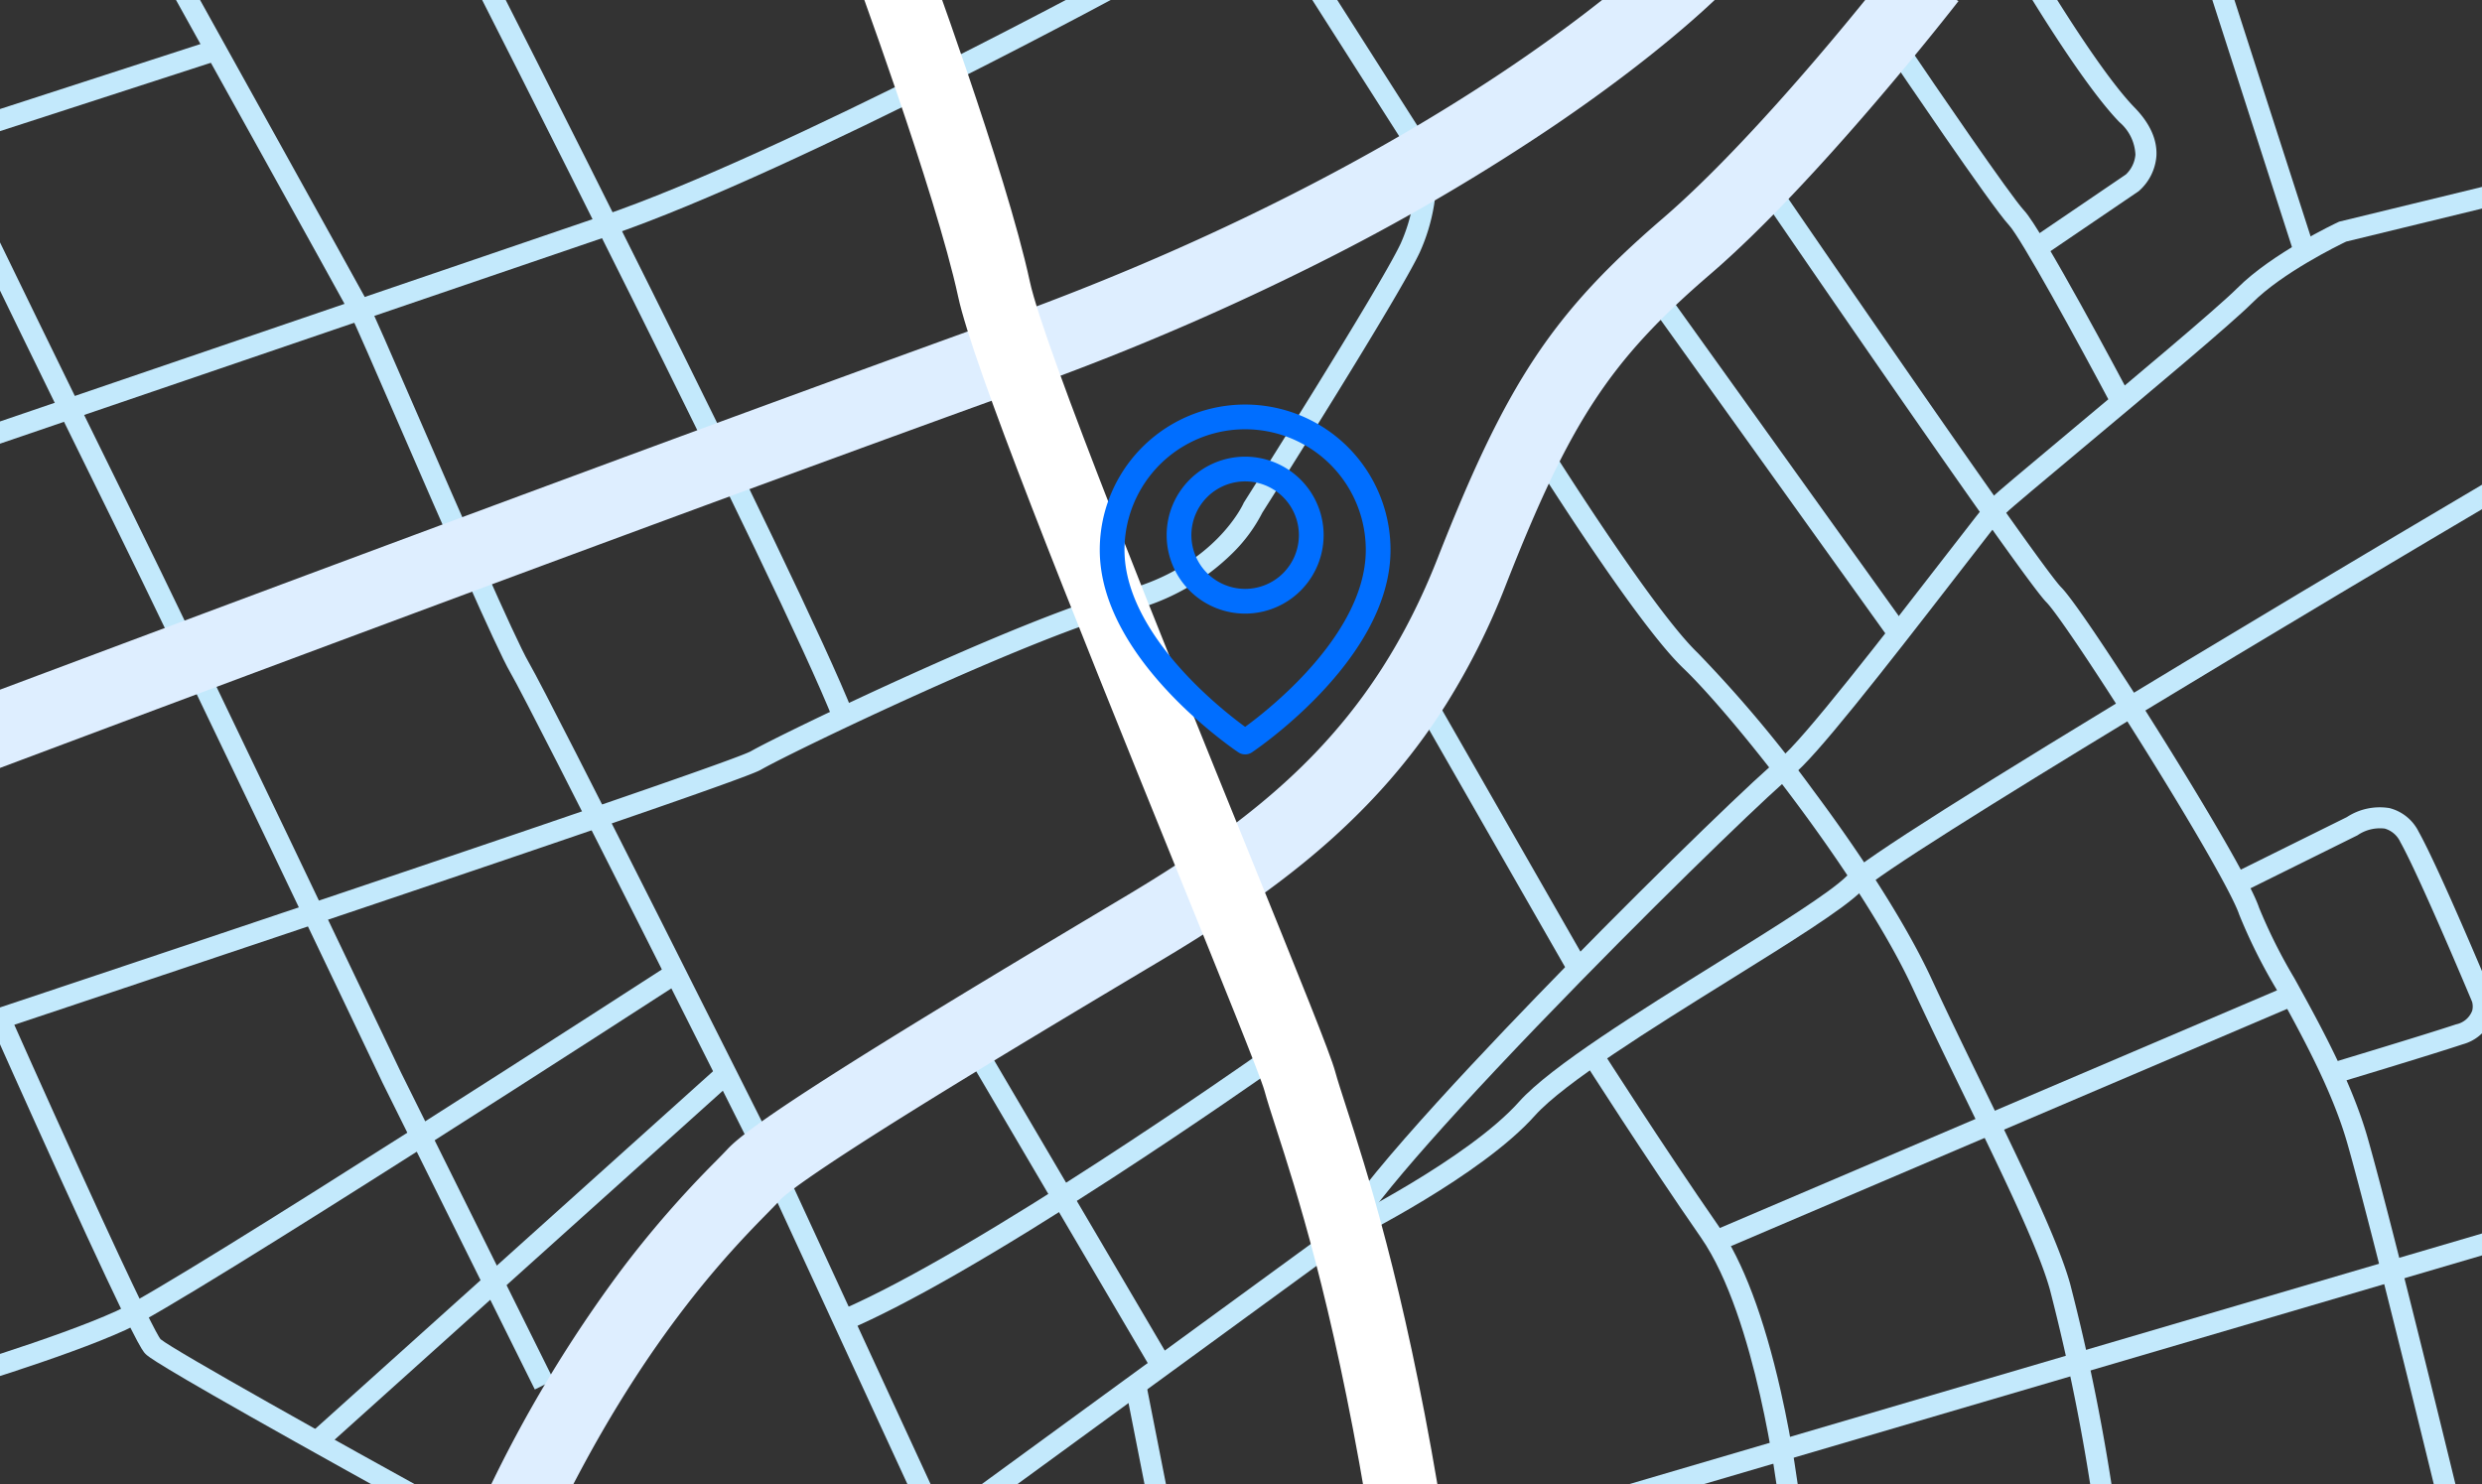 <svg xmlns="http://www.w3.org/2000/svg" xmlns:xlink="http://www.w3.org/1999/xlink" width="301" height="180" viewBox="0 0 301 180"><rect x="0" y="0" width="301" height="180" fill="#333333" stroke="none"/><defs><clipPath id="a"><rect width="301" height="180" fill="none"/></clipPath></defs><g transform="translate(-663.999 -101.001)"><g transform="translate(225.453 -831.447)"><g transform="translate(438.546 932.448)" clip-path="url(#a)"><path d="M1817.706,1366.545l-1.5-2.06,48.85-35.656c3.9-6.6,18.983-22.4,27.7-31.312,11.885-12.15,23.921-23.741,25.961-25.238,2.506-1.837,13.192-15.656,19.578-23.913,3.607-4.664,5.513-7.122,6.031-7.64.6-.6,3.764-3.25,9.31-7.887,7.618-6.371,18.052-15.1,20.568-17.611,4.231-4.231,11.886-7.83,12.21-7.981l.115-.054.123-.03,19.06-4.636.6,2.478-18.932,4.605c-.948.454-7.724,3.77-11.375,7.42-2.6,2.6-12.653,11.007-20.735,17.764-4.42,3.7-8.6,7.188-9.142,7.735-.428.428-3.046,3.813-5.817,7.4-9.112,11.783-17.505,22.517-20.087,24.41-1.746,1.281-13.285,12.328-25.647,24.964-15.083,15.419-24.829,26.439-27.443,31.031l-.135.238Z" transform="translate(-1702.853 -1180.306)" fill="#c3e9fc"/><path d="M2415.95,1728.867l-1.132-2.286c.154-.076,15.437-7.689,21.635-14.632,3.782-4.235,14.6-10.969,24.15-16.91,6.971-4.338,13.555-8.435,15.564-10.444,2.1-2.1,15.974-10.886,41.228-26.108,18.751-11.3,37.141-22.145,37.325-22.253l1.3,2.2c-20.378,12.012-74.125,44.047-78.045,47.967-2.216,2.216-8.613,6.2-16.02,10.806-9.4,5.85-20.058,12.481-23.6,16.443-6.528,7.312-21.761,14.9-22.406,15.219" transform="translate(-2252.217 -1578.33)" fill="#c3e9fc"/><path d="M2796.742,2534.012c-.025-.213-2.62-21.464-9.312-31.117-6.889-9.937-14.128-21.3-14.2-21.416l2.152-1.37c.072.113,7.285,11.437,14.145,21.332,2.978,4.3,5.524,11.042,7.568,20.053,1.51,6.658,2.173,12.162,2.18,12.217Z" transform="translate(-2581.14 -2352.773)" fill="#c3e9fc"/><path d="M2751.8,1698.637a246.665,246.665,0,0,0-5.378-26.9c-1.382-5.01-5.717-13.918-10.307-23.348-2.131-4.379-4.335-8.908-6.363-13.287-6.179-13.347-21.73-32.959-27.8-38.763-5.975-5.712-18.965-26.56-19.516-27.445l2.166-1.347c.133.214,13.369,21.458,19.112,26.948a156.524,156.524,0,0,1,13.988,16.644c6.408,8.594,11.51,16.723,14.366,22.892,2.017,4.356,4.215,8.874,6.342,13.242,4.642,9.539,9.028,18.549,10.472,23.786a249.1,249.1,0,0,1,5.44,27.189Z" transform="translate(-2497.818 -1515.294)" fill="#c3e9fc"/><path d="M3103.438,1345.855c-.083-.34-8.271-34.1-11.32-44.766-1.844-6.454-5.622-13.3-8.658-18.8a65.327,65.327,0,0,1-4.461-8.964c-.748-2.245-5.2-10.049-11.333-19.882-5.623-9.01-10.805-16.747-12.054-18-2.884-2.884-34.44-49.023-35.782-50.985l2.105-1.439c9.1,13.315,33.225,48.366,35.48,50.621,1.646,1.647,7.589,10.718,12.414,18.449,2.407,3.858,10.358,16.731,11.589,20.426a64.653,64.653,0,0,0,4.275,8.538c3.1,5.614,6.954,12.6,8.877,19.332,3.063,10.718,11.263,44.525,11.346,44.866Z" transform="translate(-2807.449 -1162.406)" fill="#c3e9fc"/><path d="M3740.459,2155.672l-.735-2.443c.116-.035,11.608-3.494,15.41-4.761a2.652,2.652,0,0,0,1.958-1.656,2.157,2.157,0,0,0-.011-1.072c-.407-.972-6.4-15.253-8.71-19.393a2.992,2.992,0,0,0-1.883-1.622,4.817,4.817,0,0,0-3.241.766l-.074.051-.076.037-14.046,6.959-1.132-2.285,13.978-6.926a7.29,7.29,0,0,1,5.162-1.088,5.458,5.458,0,0,1,3.539,2.863c2.454,4.391,8.6,19.082,8.859,19.705l.022.057a4.587,4.587,0,0,1-.206,3.374,5.347,5.347,0,0,1-3.332,2.65c-3.837,1.279-15.365,4.749-15.481,4.784" transform="translate(-3457.28 -2024.223)" fill="#c3e9fc"/><rect width="2.551" height="52.413" transform="translate(198.663 34.984) rotate(-35.62)" fill="#c3e9fc"/><path d="M3250.888,1041.579c-4.26-8.029-11.115-20.525-12.541-22.039-2.107-2.238-13.955-19.762-14.458-20.507L3226,997.6c3.4,5.027,12.57,18.453,14.2,20.188,2.117,2.249,11.835,20.516,12.936,22.592Z" transform="translate(-2994.72 -992.243)" fill="#c3e9fc"/><path d="M3410.383,907.789l-1.434-2.109,11.562-7.858a3.715,3.715,0,0,0,1.157-2.406,5.5,5.5,0,0,0-1.933-3.935c-4.817-4.948-12.483-17.979-12.807-18.531l2.2-1.291c.078.133,7.833,13.316,12.435,18.042,1.874,1.925,2.766,3.907,2.65,5.892a6.286,6.286,0,0,1-2.116,4.229l-.042.034Z" transform="translate(-3162.699 -876.66)" fill="#c3e9fc"/><rect width="2.551" height="37.797" transform="translate(266.523 -5.511) rotate(-17.857)" fill="#c3e9fc"/><rect width="75.356" height="2.551" transform="translate(208.126 149.137) rotate(-23.105)" fill="#c3e9fc"/><rect width="2.551" height="46.633" transform="translate(116.139 126.114) rotate(-30.446)" fill="#c3e9fc"/><rect width="2.551" height="16.262" transform="translate(136.473 168.213) rotate(-11.148)" fill="#c3e9fc"/><path d="M782.24,1091.074l-18.992-41.158c-.625-1.248-27.577-55.056-30.308-59.765-1.777-3.064-8.216-17.89-13.391-29.8-2.981-6.864-5.556-12.792-6.043-13.7-1.333-2.475-21.424-38.641-21.627-39.006l2.23-1.239c.828,1.491,20.3,36.545,21.643,39.035.513.952,2.561,5.656,6.137,13.889,4.876,11.227,11.555,26.6,13.257,29.539,2.789,4.808,29.266,57.673,30.392,59.921l.018.037,19,41.177Z" transform="translate(-671.036 -908.55)" fill="#c3e9fc"/><path d="M1676.685,2521.713l-1-2.345c16.843-7.205,50.263-30.731,50.6-30.968l1.47,2.084c-.084.06-8.558,6.032-19.021,12.824-14.079,9.139-24.861,15.332-32.046,18.406" transform="translate(-1573.895 -2360.381)" fill="#c3e9fc"/><path d="M468.351,1409.606,449.8,1372.237l0-.01c-.249-.523-25-52.52-32.638-67.98s-16.719-34.206-16.81-34.393l2.3-1.112c.091.187,9.165,18.912,16.8,34.376,7.609,15.409,32.19,67.039,32.649,68l18.54,37.351Z" transform="translate(-403.492 -1241.073)" fill="#c3e9fc"/><path d="M190.3,1039.251l-.8-2.42c43.379-14.411,108.885-36.4,111.552-37.9,1.944-1.111,10.275-5.2,19.425-9.327,8.169-3.688,19.26-8.436,25.7-10.117,11.121-2.9,14.574-10.533,14.607-10.61l.039-.089.052-.082c.164-.259,16.47-26.008,18.982-31.364a20.573,20.573,0,0,0,1.722-10.017L368.6,906.975l2.151-1.371,13.285,20.839.039.274a22.74,22.74,0,0,1-1.911,11.712C379.627,943.84,364.217,968.2,363.073,970a18.9,18.9,0,0,1-3.492,4.785,27.14,27.14,0,0,1-12.762,7.17c-11.523,3.006-40.585,16.95-44.5,19.191-.584.334-2.362,1.349-57.47,19.873-27.182,9.137-54.273,18.138-54.543,18.228" transform="translate(-209.988 -907.813)" fill="#c3e9fc"/><path d="M478.251,2488.868c-.083-.046-8.408-4.629-16.815-9.342-17.153-9.616-17.917-10.38-18.243-10.706-.367-.366-1.129-1.129-10.111-20.843-4.395-9.646-8.655-19.226-8.7-19.322l2.331-1.036c.042.094,4.2,9.455,8.542,18.978,7.7,16.909,9.388,19.937,9.755,20.43,1.6,1.344,21.94,12.709,34.469,19.605Z" transform="translate(-425.549 -2304.602)" fill="#c3e9fc"/><path d="M340.992,2406.306l-.719-2.447c.149-.044,14.937-4.406,22.237-7.743s66.483-41.646,67.08-42.032l1.386,2.141c-2.444,1.582-59.937,38.8-67.406,42.211s-21.965,7.689-22.578,7.87" transform="translate(-348.359 -2237.116)" fill="#c3e9fc"/><rect width="66.771" height="2.551" transform="translate(37.546 173.921) rotate(-41.957)" fill="#c3e9fc"/><path d="M324.808,942.482l-.824-2.414c.6-.2,60.268-20.582,82.42-28.139,22.048-7.521,63.7-30.16,64.12-30.388l1.22,2.24c-.105.057-10.649,5.794-23.794,12.391-12.151,6.1-29.079,14.2-40.722,18.171-22.152,7.557-81.819,27.933-82.419,28.138" transform="translate(-333.41 -885.73)" fill="#c3e9fc"/><rect width="41.329" height="2.551" transform="translate(-13.528 17.611) rotate(-17.968)" fill="#c3e9fc"/><path d="M1170.507,964.859c-6.308-16.072-44.162-90.483-44.544-91.233l2.273-1.157c.382.751,38.292,75.272,44.645,91.458Z" transform="translate(-1069.405 -877.404)" fill="#c3e9fc"/><rect width="2.551" height="37.137" transform="matrix(0.868, -0.497, 0.497, 0.868, 171.827, 85.909)" fill="#c3e9fc"/><rect width="119.195" height="2.551" transform="translate(188.435 182.699) rotate(-16.38)" fill="#c3e9fc"/><path d="M1163.669,1070.242l-8.011-3.845a160.193,160.193,0,0,1,16.333-27.18,126.4,126.4,0,0,1,11.514-13.241c.541-.551,1.009-1.027,1.331-1.374,1.3-1.4,4.518-4.006,18.506-12.7,8.759-5.441,19.469-11.855,29.738-17.975,17.578-10.477,30.055-21,37.932-41.077,8.335-21.241,13.938-29.7,27.253-41.153,12.392-10.657,27.815-30.569,27.97-30.769l7.936,4.372c-.653.845-17.041,21.894-30.111,33.135-12.127,10.429-16.989,17.821-24.775,37.661a85.208,85.208,0,0,1-7.228,14.46,74.628,74.628,0,0,1-9.294,11.9c-6.318,6.615-14.069,12.5-25.133,19.1-10.232,6.1-20.9,12.487-29.6,17.89-13.79,8.566-16.256,10.733-16.683,11.194-.408.439-.916.956-1.5,1.555-4.632,4.715-15.48,15.757-26.175,38.039" transform="translate(-1096.656 -885.171)" fill="#deeeff"/><path d="M3.14,955.016,0,946.7c1-.378,100.624-37.994,157.528-58.495,29.283-10.55,49.951-22.628,62.133-30.9,13.05-8.864,19.212-15.206,19.272-15.27l6.4,6.165c-.274.284-6.872,7.077-20.679,16.455a254.356,254.356,0,0,1-26.33,15.552,318.5,318.5,0,0,1-37.784,16.36c-56.839,20.478-156.4,58.07-157.4,58.447" transform="translate(-36.082 -849.476)" fill="#deeeff"/><path d="M1755.686,1031.238c-4.073-24.029-8.472-37.617-10.835-44.917-.615-1.9-1.1-3.4-1.434-4.624-.478-1.754-5.577-14.325-10.508-26.482-13.529-33.356-24.871-61.633-26.637-69.821-2.735-12.679-12.857-40.071-12.959-40.346l8.333-3.086c.425,1.148,10.445,28.266,13.312,41.559,1.747,8.1,16.454,44.361,26.186,68.355,6.721,16.571,10.256,25.32,10.846,27.484.28,1.027.737,2.438,1.315,4.225,2.433,7.515,6.961,21.5,11.142,46.169Z" transform="translate(-1590.074 -849.407)" fill="#fff"/></g></g><g transform="translate(794.37 150.07)"><path d="M36.762,17.631c0,12.547-16.131,23.3-16.131,23.3S4.5,30.178,4.5,17.631a16.131,16.131,0,1,1,32.262,0Z" transform="translate(0 0)" fill="none" stroke="#006eff" stroke-linecap="round" stroke-linejoin="round" stroke-width="3"/><path d="M29.535,18.518A8.018,8.018,0,1,1,21.518,10.5a8.018,8.018,0,0,1,8.018,8.018Z" transform="translate(-0.886 -2.679)" fill="none" stroke="#006eff" stroke-linecap="round" stroke-linejoin="round" stroke-width="3"/></g></g></svg>